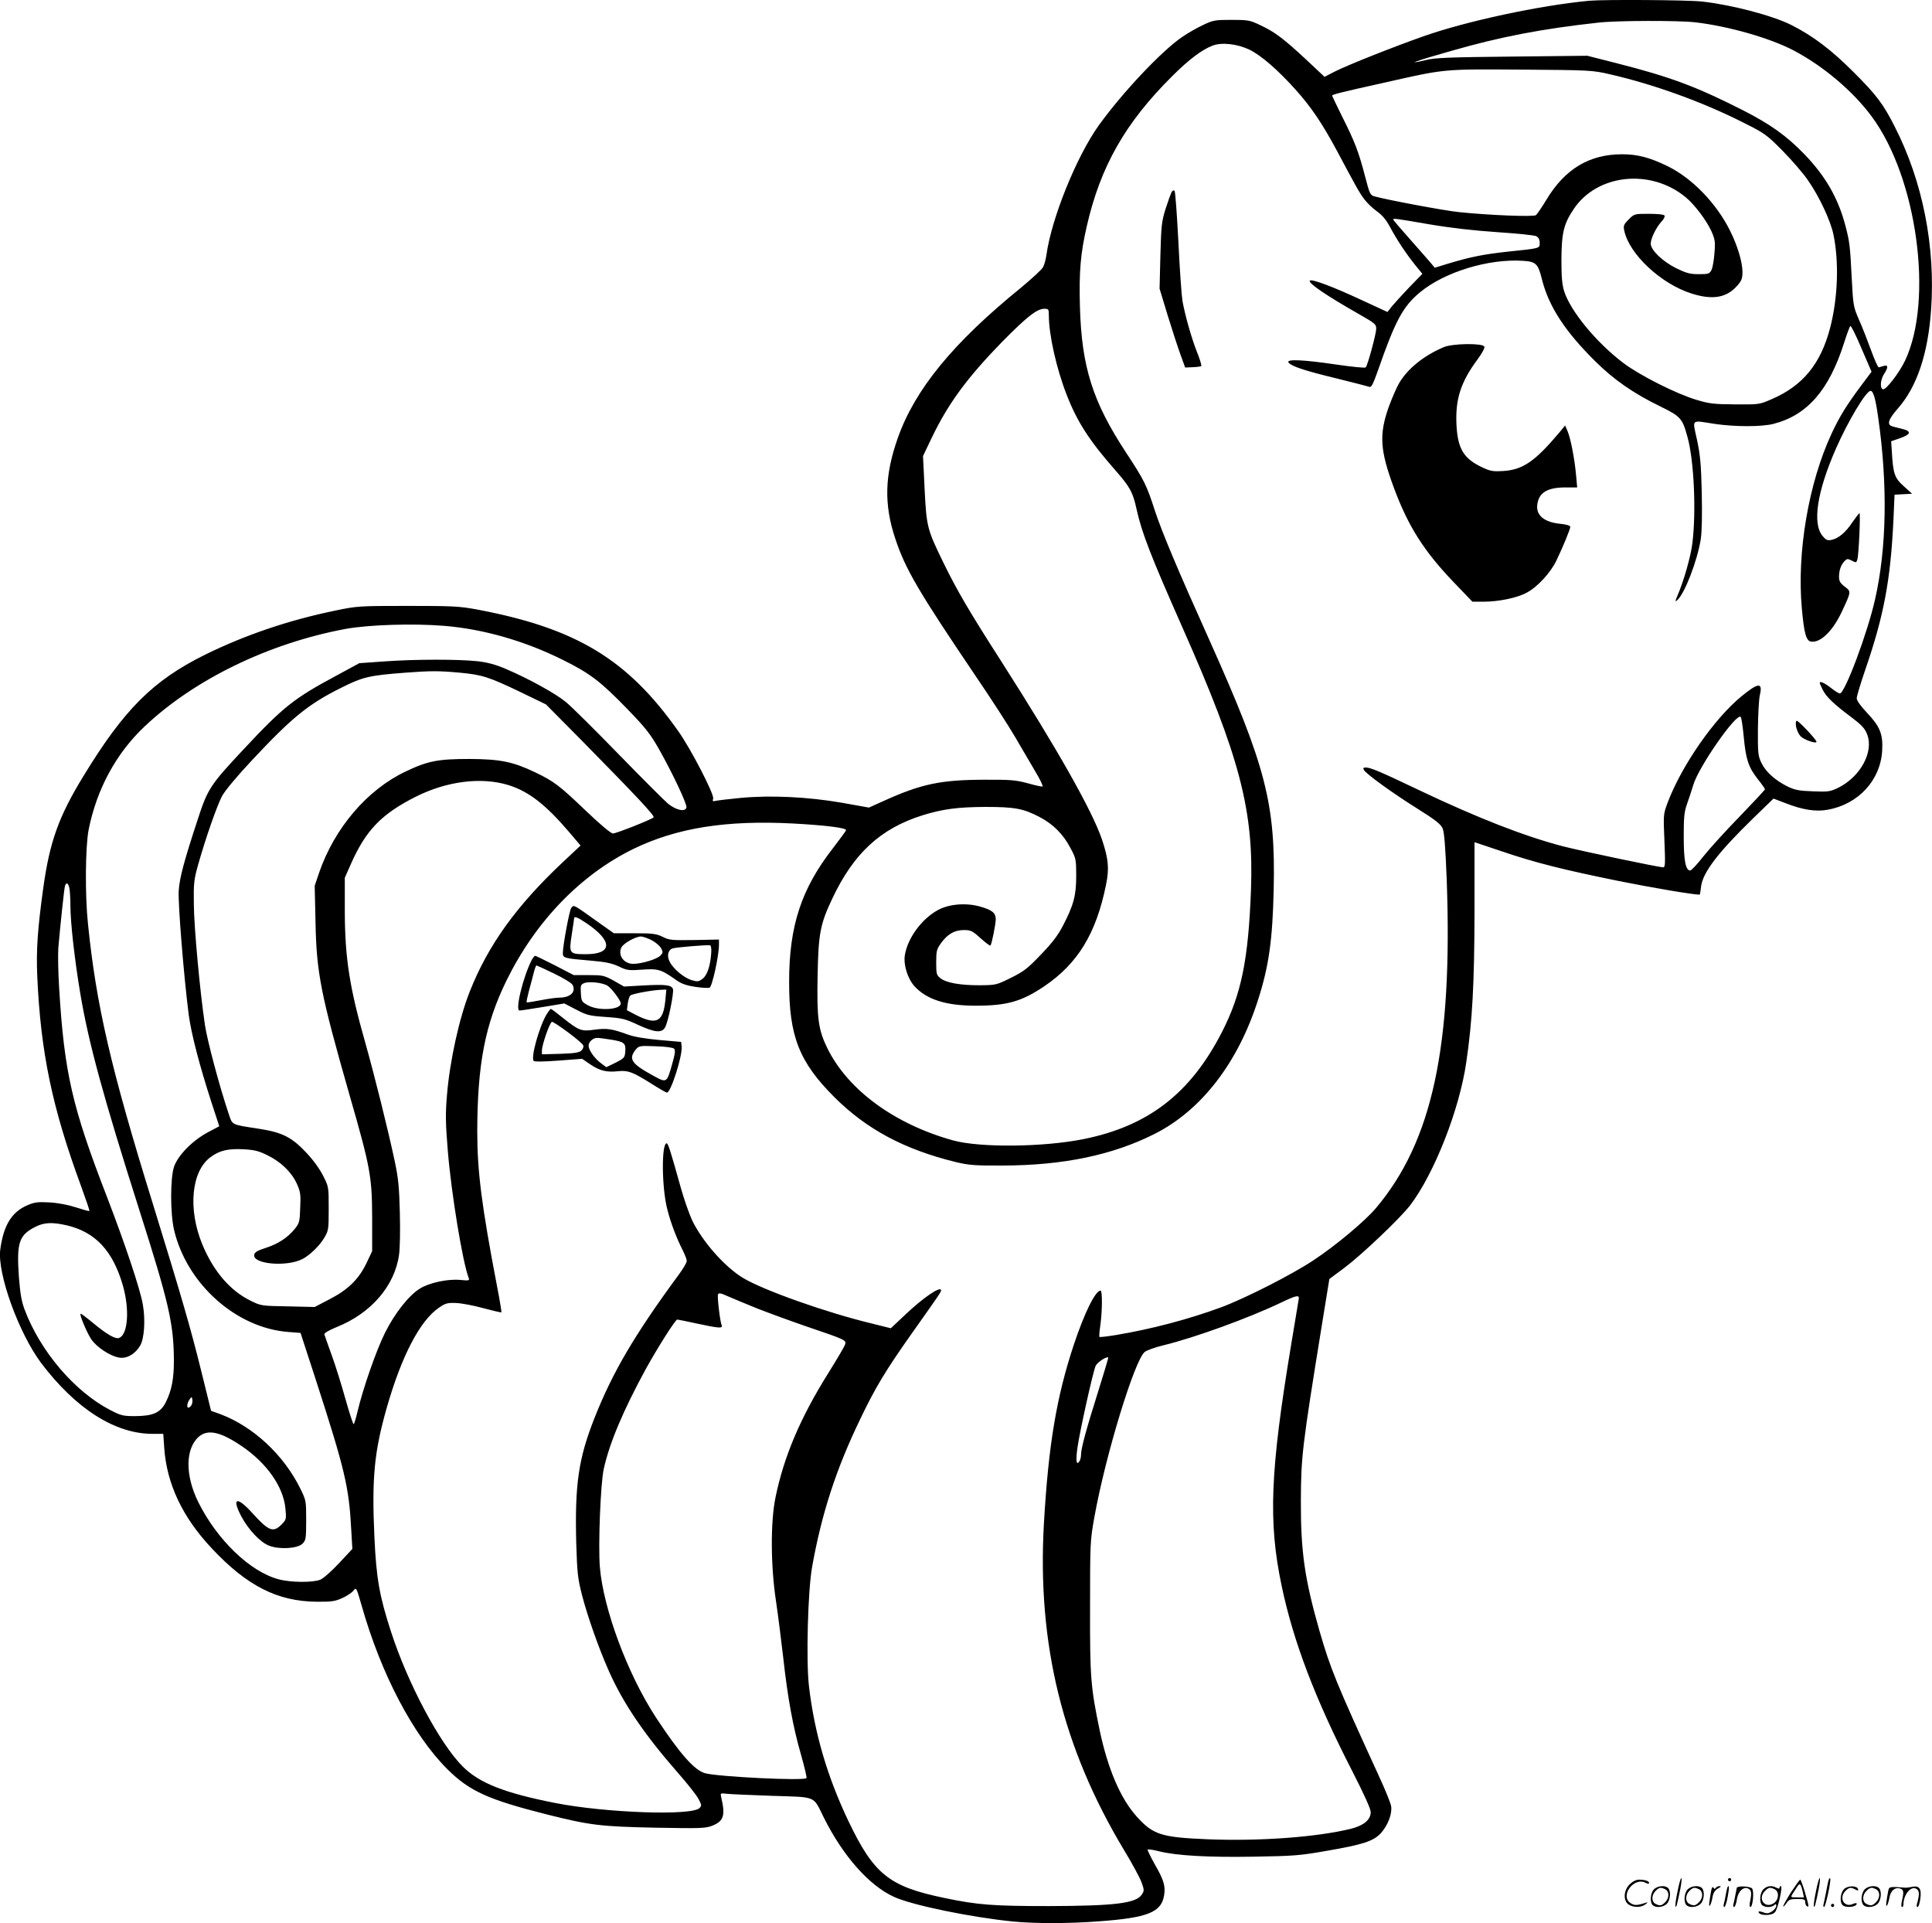 <svg version="1.0" xmlns="http://www.w3.org/2000/svg"
  viewBox="0 0 1200.528 1194.797"
 preserveAspectRatio="xMidYMid meet">
<g transform="translate(-0.25,1194.842) scale(0.1,-0.1)"
fill="#000000" stroke="none">
<path d="M9880 11944 c-309 -29 -767 -127 -1035 -222 -187 -66 -464 -176 -546
-217 l-66 -34 -115 108 c-140 130 -194 171 -284 213 -65 31 -76 33 -179 33
-103 0 -114 -2 -177 -32 -37 -17 -94 -50 -128 -73 -128 -87 -369 -342 -518
-548 -139 -193 -295 -578 -327 -807 -4 -27 -13 -62 -21 -76 -7 -15 -69 -71
-136 -127 -424 -344 -661 -634 -767 -936 -82 -232 -86 -413 -15 -625 62 -188
145 -329 500 -854 94 -138 204 -308 244 -377 40 -69 97 -165 126 -215 30 -49
49 -91 45 -93 -5 -2 -46 7 -92 20 -75 20 -105 23 -274 22 -266 -1 -386 -26
-613 -128 l-100 -45 -168 30 c-207 36 -440 48 -630 30 -71 -7 -140 -15 -153
-18 -20 -5 -22 -3 -17 14 8 25 -139 310 -217 419 -315 447 -635 640 -1252 756
-109 20 -149 22 -430 22 -298 0 -315 -1 -444 -28 -293 -60 -564 -152 -816
-276 -322 -160 -501 -338 -755 -755 -153 -250 -209 -407 -249 -696 -35 -253
-44 -386 -37 -544 21 -476 93 -820 273 -1308 30 -82 53 -150 51 -152 -2 -3
-40 8 -83 22 -50 16 -112 28 -166 31 -73 4 -93 1 -137 -18 -98 -42 -148 -126
-168 -276 -19 -149 116 -520 255 -705 215 -284 459 -439 691 -439 l67 0 6 -87
c15 -223 114 -432 295 -624 219 -234 409 -330 652 -332 90 -1 113 2 158 22 29
13 61 34 71 47 17 22 18 21 51 -94 120 -424 321 -806 534 -1017 136 -135 253
-188 618 -280 267 -67 332 -75 675 -82 273 -5 307 -4 348 11 75 29 86 64 59
178 -6 26 -5 26 32 22 22 -3 149 -8 283 -13 283 -9 254 3 323 -136 119 -238
280 -420 434 -491 111 -52 480 -128 743 -154 134 -13 344 -13 529 1 305 22
391 56 408 161 10 57 -2 97 -57 192 -27 49 -48 91 -45 93 3 3 34 -1 68 -10
111 -28 312 -39 595 -34 242 4 285 7 448 36 228 39 293 61 338 110 44 49 71
120 64 167 -3 20 -38 106 -78 192 -264 576 -299 661 -368 900 -92 323 -116
490 -115 807 1 274 8 334 130 1088 l47 289 94 70 c108 81 345 306 408 388 149
195 307 595 349 890 38 258 50 487 51 931 l0 435 170 -57 c209 -71 373 -112
725 -184 210 -42 462 -85 504 -85 2 0 6 23 9 52 11 86 106 211 325 424 l125
121 73 -28 c110 -43 191 -55 266 -41 189 35 325 183 336 365 6 104 -12 150
-94 237 -39 41 -64 76 -64 90 0 12 24 93 54 180 115 334 156 554 174 925 l7
160 55 3 54 3 -52 47 c-57 51 -66 77 -74 218 l-4 61 55 19 c72 25 73 45 5 60
-28 6 -57 14 -63 18 -22 14 -10 44 45 107 118 134 187 339 206 612 28 393 -52
799 -226 1139 -72 142 -113 196 -255 338 -140 140 -254 226 -387 293 -117 59
-372 126 -556 146 -86 10 -608 13 -698 5z m655 -134 c208 -24 467 -98 615
-176 183 -97 365 -250 482 -408 283 -379 387 -1143 208 -1519 -35 -73 -114
-177 -135 -177 -22 0 -19 59 5 95 27 41 26 58 -2 50 -13 -4 -27 -8 -31 -9 -5
0 -26 46 -47 104 -21 58 -54 143 -75 190 -36 83 -37 89 -46 260 -10 200 -13
227 -40 329 -45 170 -124 306 -253 440 -113 117 -212 187 -384 275 -290 147
-451 207 -781 291 l-185 47 -465 -5 c-388 -4 -478 -7 -535 -21 -141 -33 -69
-7 157 57 304 87 557 136 912 175 113 13 493 14 600 2z m-2769 -170 c72 -35
174 -123 284 -245 99 -110 167 -210 261 -385 121 -227 136 -254 168 -298 17
-23 53 -58 80 -77 34 -24 58 -54 81 -97 41 -77 99 -165 157 -237 l44 -54 -79
-81 c-43 -45 -91 -98 -108 -118 l-30 -38 -160 74 c-176 82 -311 133 -322 121
-14 -14 102 -93 308 -210 100 -57 105 -62 104 -92 -2 -36 -53 -224 -65 -237
-4 -5 -84 3 -186 18 -206 30 -313 35 -293 11 19 -23 104 -51 303 -99 101 -25
190 -48 199 -51 12 -5 23 17 53 102 109 312 155 397 262 486 153 126 425 209
639 195 81 -5 94 -18 118 -115 42 -168 143 -323 331 -509 116 -115 237 -199
403 -280 129 -63 139 -75 171 -193 40 -146 54 -459 30 -656 -10 -84 -54 -238
-94 -330 -14 -33 -15 -37 -1 -26 46 39 125 243 147 380 7 48 9 151 6 290 -4
178 -10 236 -30 329 -28 130 -40 120 109 97 128 -19 293 -19 367 0 210 54 345
210 438 502 17 54 35 102 39 106 4 5 35 -57 69 -138 l63 -146 -65 -87 c-91
-122 -134 -192 -183 -297 -143 -307 -217 -739 -185 -1088 14 -155 27 -201 58
-205 58 -8 133 65 189 183 61 130 60 128 19 159 -28 22 -35 34 -35 61 0 41 13
76 35 98 15 15 19 15 45 2 26 -14 28 -13 34 8 9 30 20 287 13 287 -3 0 -22
-25 -43 -55 -42 -64 -87 -102 -131 -111 -25 -5 -34 -1 -55 24 -65 78 -35 276
84 546 74 168 186 356 214 356 17 0 31 -47 48 -170 59 -415 52 -808 -20 -1125
-47 -210 -188 -585 -219 -585 -7 0 -32 16 -56 35 -40 31 -69 44 -69 30 0 -3 9
-22 19 -43 23 -45 70 -89 178 -170 66 -50 84 -70 98 -107 42 -109 -43 -264
-182 -332 -49 -23 -61 -25 -156 -21 -86 3 -111 8 -157 30 -76 38 -134 89 -162
146 -21 44 -23 58 -22 212 1 91 6 185 12 210 19 80 -9 78 -111 -5 -171 -139
-374 -431 -462 -663 -27 -73 -27 -74 -20 -238 6 -144 5 -164 -8 -164 -28 0
-504 100 -621 130 -239 62 -531 176 -897 350 -239 114 -300 140 -330 140 -15
0 -18 -4 -11 -16 14 -24 173 -140 331 -239 115 -72 146 -97 158 -124 10 -24
17 -113 25 -315 38 -1038 -89 -1629 -441 -2045 -68 -80 -248 -231 -386 -322
-133 -89 -427 -238 -575 -293 -204 -75 -432 -135 -653 -172 -54 -9 -100 -14
-103 -12 -2 3 0 36 6 74 12 88 13 214 1 214 -32 0 -100 -138 -166 -336 -108
-326 -158 -624 -186 -1114 -42 -747 116 -1390 498 -2026 50 -82 99 -173 109
-201 17 -48 17 -52 1 -76 -35 -54 -171 -70 -577 -71 -345 0 -442 7 -647 50
-345 71 -440 146 -599 479 -131 275 -211 547 -245 839 -18 157 -7 591 20 741
59 329 148 604 297 913 95 199 159 305 323 537 170 240 181 256 181 266 0 31
-109 -43 -225 -153 l-87 -82 -116 29 c-284 68 -678 208 -803 284 -114 69 -251
225 -315 356 -18 39 -50 129 -70 200 -66 237 -80 280 -89 280 -33 0 -31 -276
4 -410 21 -84 57 -178 97 -257 13 -26 24 -55 24 -64 0 -10 -23 -49 -52 -88
-273 -371 -410 -605 -522 -889 -99 -251 -122 -411 -113 -772 6 -190 9 -221 36
-327 35 -134 103 -328 167 -472 89 -201 222 -396 428 -631 58 -66 116 -139
128 -162 21 -39 21 -44 7 -58 -49 -49 -582 -30 -894 31 -317 62 -474 124 -577
227 -143 142 -343 519 -446 838 -72 222 -91 330 -103 586 -17 370 -1 531 76
803 92 322 206 542 324 623 40 28 53 32 106 30 33 -1 109 -15 170 -32 60 -16
111 -28 113 -26 2 2 -10 74 -27 162 -96 501 -123 714 -123 963 1 417 49 665
181 935 181 369 461 659 791 820 269 130 575 179 992 157 201 -11 328 -27 328
-41 0 -4 -38 -55 -83 -114 -195 -251 -271 -481 -271 -827 -1 -339 62 -500 283
-720 199 -198 433 -323 751 -401 84 -20 119 -23 295 -22 375 1 682 65 943 197
289 146 517 441 641 830 68 210 91 375 98 688 12 533 -48 765 -397 1544 -200
444 -296 673 -341 809 -52 161 -66 189 -179 361 -208 317 -276 531 -287 905
-6 217 3 331 43 504 85 370 239 641 530 930 103 103 185 165 251 190 57 22
154 11 229 -25z m2240 -153 c271 -62 574 -171 829 -300 134 -67 145 -75 245
-176 58 -59 129 -141 158 -184 70 -101 139 -249 157 -334 36 -172 28 -395 -20
-581 -59 -225 -170 -360 -362 -443 -78 -34 -79 -34 -228 -33 -132 1 -161 4
-240 28 -125 37 -353 152 -455 229 -169 128 -329 323 -368 446 -13 42 -17 91
-17 196 1 165 14 222 76 314 145 218 477 254 695 75 57 -47 130 -144 162 -214
21 -49 24 -64 18 -133 -3 -43 -11 -90 -18 -105 -13 -25 -18 -27 -79 -27 -55 0
-77 6 -141 37 -86 43 -158 113 -158 153 0 32 34 101 67 137 14 14 22 31 19 37
-4 7 -44 11 -98 11 -89 0 -90 0 -125 -35 -30 -30 -34 -39 -28 -67 29 -147 228
-333 418 -393 132 -42 218 -27 285 49 27 31 32 45 32 85 0 61 -31 164 -77 256
-86 172 -235 325 -386 400 -113 55 -188 75 -285 75 -203 0 -355 -91 -470 -282
-28 -47 -58 -90 -65 -96 -14 -12 -291 -1 -482 19 -87 9 -436 74 -520 97 -29 8
-31 14 -61 128 -38 147 -64 215 -143 371 -33 68 -61 125 -61 127 0 7 45 19
325 81 384 87 361 84 855 81 423 -3 438 -4 546 -29z m-1123 -932 c135 -23 277
-39 424 -49 121 -8 230 -19 242 -25 14 -8 21 -21 21 -41 0 -35 7 -34 -198 -55
-153 -17 -231 -32 -376 -76 l-78 -24 -25 30 c-14 17 -72 82 -129 147 -57 64
-104 119 -104 122 0 9 8 8 223 -29z m-2363 -567 c0 -120 48 -333 111 -493 65
-168 142 -286 301 -467 92 -105 110 -137 133 -243 32 -145 87 -288 285 -735
358 -808 444 -1137 426 -1630 -16 -434 -60 -649 -181 -885 -195 -380 -457
-583 -860 -664 -250 -50 -642 -54 -810 -8 -364 101 -653 313 -781 572 -57 116
-66 186 -61 450 5 264 16 321 91 480 133 282 300 436 561 518 126 39 218 51
390 52 182 0 237 -10 336 -62 85 -44 148 -107 193 -193 35 -65 36 -72 36 -174
0 -122 -16 -181 -83 -310 -30 -58 -67 -107 -136 -178 -82 -86 -106 -105 -187
-145 -91 -45 -93 -45 -196 -46 -119 0 -206 15 -242 44 -24 19 -26 27 -26 98 0
71 3 82 30 120 41 56 84 81 142 81 43 0 53 -5 104 -51 31 -28 58 -48 61 -45 8
8 32 128 33 162 0 40 -21 58 -94 79 -88 26 -196 17 -264 -20 -102 -55 -190
-175 -207 -282 -9 -59 17 -144 60 -192 75 -82 194 -121 380 -121 195 0 286 26
427 121 208 141 322 328 383 629 21 102 16 160 -25 283 -61 179 -275 558 -626
1107 -199 310 -273 437 -355 604 -106 217 -109 229 -121 466 l-10 205 55 115
c102 212 219 371 436 594 154 156 217 206 263 206 26 0 28 -3 28 -42z m-3757
-1928 c244 -20 501 -94 736 -211 171 -85 234 -133 402 -306 115 -119 143 -155
197 -250 85 -151 174 -340 170 -361 -6 -30 -63 -18 -113 22 -24 20 -162 158
-307 307 -145 149 -292 295 -327 324 -65 54 -229 145 -379 209 -59 25 -110 39
-170 46 -117 13 -392 13 -582 -1 l-155 -11 -140 -76 c-265 -142 -330 -193
-577 -457 -207 -221 -225 -247 -286 -435 -86 -262 -113 -362 -119 -445 -5 -79
31 -527 62 -770 16 -120 67 -316 142 -547 l48 -147 -70 -37 c-97 -52 -186
-143 -211 -214 -24 -71 -24 -290 0 -393 79 -335 385 -609 709 -634 l77 -6 90
-276 c187 -577 211 -681 225 -946 l7 -120 -83 -89 c-46 -49 -98 -95 -116 -102
-44 -19 -184 -18 -258 2 -177 46 -383 244 -500 479 -84 169 -81 336 5 409 56
46 135 28 267 -62 154 -105 256 -251 269 -385 6 -62 5 -70 -17 -93 -57 -61
-83 -52 -186 61 -98 109 -133 100 -71 -18 45 -84 119 -162 173 -182 64 -25
177 -18 208 13 20 21 22 32 22 145 0 122 0 123 -38 200 -103 207 -290 381
-492 458 l-61 22 -62 251 c-64 260 -128 479 -300 1036 -261 841 -352 1235
-403 1740 -19 180 -16 478 4 582 50 253 171 476 348 643 310 293 772 517 1249
606 143 26 419 35 613 19z m97 -291 c139 -13 180 -26 380 -122 l155 -75 226
-228 c340 -346 452 -465 443 -474 -15 -14 -232 -100 -253 -100 -12 0 -78 55
-167 140 -165 158 -199 184 -316 240 -138 66 -217 82 -408 83 -195 0 -259 -12
-397 -78 -239 -113 -442 -351 -538 -630 l-27 -80 5 -225 c6 -318 33 -450 212
-1077 129 -448 139 -504 140 -758 l0 -210 -36 -76 c-48 -99 -114 -164 -231
-224 l-90 -47 -167 4 c-165 3 -167 3 -233 36 -126 62 -229 182 -298 348 -91
220 -69 457 52 544 56 41 108 53 205 48 66 -4 93 -10 149 -38 83 -41 148 -104
181 -176 22 -49 25 -66 21 -149 -3 -87 -5 -96 -34 -132 -44 -54 -103 -93 -181
-118 -52 -17 -69 -27 -71 -43 -9 -58 202 -76 300 -26 46 24 107 83 136 133 26
44 27 52 27 181 0 134 0 136 -35 204 -21 42 -62 99 -107 146 -88 93 -147 123
-289 145 -180 28 -166 21 -192 98 -57 170 -132 452 -146 547 -31 207 -68 607
-69 750 -2 132 1 154 26 244 48 170 118 369 149 428 19 35 89 119 188 225 248
265 348 346 550 447 137 69 177 78 400 95 156 12 213 12 340 0z m7978 -399
c13 -139 29 -188 87 -262 25 -31 45 -60 45 -63 0 -4 -70 -79 -155 -167 -85
-87 -187 -199 -226 -248 -39 -50 -76 -90 -84 -90 -28 0 -40 62 -40 210 0 123
3 154 21 205 12 33 29 85 38 115 32 112 269 452 295 424 5 -5 13 -61 19 -124z
m-7677 -299 c126 -39 232 -121 377 -291 l72 -85 -112 -105 c-286 -269 -462
-513 -576 -801 -66 -165 -125 -435 -142 -644 -10 -116 -9 -175 5 -345 22 -269
93 -698 130 -792 6 -16 1 -17 -51 -12 -77 8 -195 -17 -253 -54 -68 -42 -155
-152 -216 -274 -54 -108 -137 -346 -171 -490 -10 -43 -21 -78 -24 -78 -4 0
-26 69 -50 153 -23 83 -61 206 -85 272 -24 66 -45 126 -47 133 -2 8 27 25 78
46 212 85 359 255 386 448 6 41 8 157 5 263 -4 156 -9 213 -32 320 -38 181
-124 527 -183 736 -98 344 -126 526 -127 814 l0 210 39 88 c92 207 189 308
401 415 195 98 408 124 576 73z m-2727 -642 c3 -17 6 -65 6 -106 0 -105 26
-336 61 -545 52 -310 143 -643 369 -1353 181 -568 211 -698 213 -920 1 -120
-13 -194 -50 -268 -33 -66 -79 -86 -190 -87 -76 0 -88 3 -156 38 -221 115
-434 364 -532 625 -19 51 -27 99 -35 201 -15 214 0 260 102 312 55 28 106 30
197 9 176 -42 284 -157 346 -370 44 -150 33 -308 -22 -329 -23 -9 -74 20 -159
90 -42 35 -79 63 -81 60 -7 -7 37 -112 65 -156 34 -52 121 -109 179 -117 46
-6 97 24 127 76 25 43 33 160 16 255 -17 97 -109 372 -222 666 -217 560 -266
772 -298 1300 -6 96 -8 209 -5 250 12 138 36 365 41 383 8 27 21 20 28 -14z
m4276 -2611 c69 -27 208 -78 310 -113 236 -80 242 -83 234 -109 -3 -12 -51
-93 -106 -181 -173 -277 -275 -517 -327 -772 -31 -152 -30 -426 4 -646 13 -89
33 -247 45 -352 27 -245 60 -426 110 -599 22 -77 37 -142 34 -145 -17 -18
-543 8 -629 30 -67 18 -158 121 -306 346 -176 269 -327 673 -349 935 -11 133
4 517 24 609 35 160 120 362 261 621 73 132 184 308 196 308 4 0 59 -11 123
-25 135 -29 160 -31 153 -11 -11 27 -28 178 -23 192 4 11 17 9 63 -12 32 -14
114 -48 183 -76z m3363 61 c-1 -8 -23 -138 -48 -289 -130 -784 -142 -1096 -59
-1492 73 -349 209 -705 440 -1155 73 -143 114 -233 114 -253 0 -47 -42 -83
-120 -103 -213 -53 -571 -79 -894 -66 -288 12 -338 28 -440 141 -100 111 -179
294 -230 535 -56 269 -61 327 -60 768 0 399 1 414 27 558 69 384 250 976 313
1026 13 10 65 29 116 41 196 48 529 169 728 264 96 46 117 51 113 25z m-1247
-577 c-73 -232 -106 -352 -106 -391 0 -14 -4 -33 -10 -41 -19 -30 -24 3 -12
86 15 104 97 473 113 507 10 21 68 60 78 51 2 -1 -27 -97 -63 -212z m-5636
-87 c-28 -34 -33 9 -6 44 9 12 12 10 14 -8 2 -12 -2 -29 -8 -36z M7282 10754
c-5 -11 -22 -57 -37 -104 -24 -77 -27 -104 -32 -290 l-5 -205 50 -165 c28 -91
64 -201 80 -245 l29 -80 47 2 c26 1 50 4 53 7 3 3 -8 42 -26 86 -34 85 -75
230 -91 320 -5 30 -17 194 -25 365 -9 170 -19 313 -24 318 -5 5 -13 1 -19 -9z
M8975 9792 c-124 -52 -226 -134 -279 -225 -15 -25 -43 -91 -63 -144 -62 -174
-56 -271 32 -508 88 -236 184 -388 366 -579 l121 -126 68 0 c96 0 212 24 271
57 66 35 148 125 183 199 41 85 86 195 86 209 0 8 -23 15 -62 19 -104 10 -155
56 -142 126 12 70 65 100 175 100 l72 0 -7 77 c-9 101 -34 229 -53 273 l-15
35 -36 -44 c-151 -179 -226 -231 -348 -239 -61 -4 -80 -1 -125 20 -121 55
-158 116 -166 266 -8 158 25 264 129 405 29 39 48 73 44 82 -8 22 -196 20
-251 -3z M11163 7434 c4 -20 16 -47 27 -59 22 -23 100 -50 100 -35 0 13 -111
130 -122 130 -7 0 -8 -14 -5 -36z M3552 6307 c-11 -13 -52 -234 -52 -280 0
-31 8 -33 173 -47 93 -8 131 -16 174 -36 52 -25 62 -26 147 -20 99 7 117 2
215 -68 29 -20 61 -31 114 -39 40 -6 80 -8 89 -5 16 7 58 199 58 266 l0 33
-152 -3 c-141 -2 -157 -1 -198 20 -39 19 -62 22 -174 22 l-129 0 -96 68 c-161
115 -152 110 -169 89z m97 -96 c162 -110 160 -191 -6 -191 -103 0 -106 4 -88
120 8 52 15 98 15 103 0 15 23 6 79 -32z m401 -103 c25 -13 51 -35 60 -50 13
-24 13 -29 -3 -46 -21 -23 -117 -52 -170 -52 -58 0 -97 54 -73 102 12 25 88
68 121 68 11 0 41 -10 65 -22z m372 -80 c-5 -79 -25 -140 -54 -161 -24 -18
-32 -19 -68 -8 -47 14 -114 70 -136 114 -19 36 -11 73 18 83 23 7 214 23 233
19 6 -1 9 -22 7 -47z M3306 5983 c-54 -107 -104 -313 -75 -313 8 0 73 10 146
22 l132 22 73 -38 c67 -35 82 -39 184 -46 101 -7 120 -11 201 -49 103 -47 145
-52 167 -18 19 28 58 220 50 241 -10 25 -46 29 -180 22 l-124 -7 -63 36 c-60
33 -69 35 -156 35 l-93 0 -116 60 c-65 33 -120 60 -124 60 -4 0 -14 -12 -22
-27z m139 -83 c58 -28 109 -59 115 -70 24 -44 -13 -80 -83 -80 -18 0 -69 -7
-115 -16 -45 -9 -84 -15 -87 -13 -2 3 5 36 15 74 11 39 24 89 30 113 6 23 13
42 16 42 2 0 52 -22 109 -50z m333 -76 c27 -18 82 -92 82 -110 0 -40 -140 -48
-205 -11 -38 21 -40 25 -43 75 -3 47 -1 53 20 62 30 13 116 3 146 -16z m359
-89 c-13 -136 -54 -157 -180 -94 l-59 31 5 40 c3 22 10 45 16 51 11 11 136 34
195 36 l29 1 -6 -65z M3400 5648 c-46 -76 -101 -271 -81 -291 6 -6 62 -5 155
2 l146 11 51 -35 c58 -39 100 -50 173 -42 62 6 89 -4 207 -78 47 -30 91 -55
96 -55 24 0 98 232 91 287 l-3 28 -137 12 c-87 8 -158 20 -195 34 -99 36 -131
40 -206 30 -83 -12 -97 -6 -199 75 -37 30 -69 54 -73 54 -3 0 -14 -15 -25 -32z
m133 -114 c49 -36 91 -72 94 -81 3 -8 -2 -22 -11 -31 -13 -13 -41 -18 -131
-21 l-115 -3 0 23 c0 37 50 179 63 179 7 -1 52 -30 100 -66z m267 -45 c81 -13
92 -22 88 -73 -3 -39 -6 -42 -60 -70 l-58 -28 -36 27 c-39 30 -74 80 -74 107
0 23 27 48 53 48 12 0 51 -5 87 -11z m391 -56 c9 -9 7 -30 -11 -93 -34 -121
-34 -121 -116 -76 -138 75 -157 104 -113 161 22 26 23 27 125 23 63 -2 108 -8
115 -15z M10426 194 c-10 -47 -15 -88 -12 -91 5 -6 9 7 30 110 7 37 10 67 6
67 -4 0 -15 -39 -24 -86z M10740 270 c0 -5 5 -10 10 -10 6 0 10 5 10 10 0 6
-4 10 -10 10 -5 0 -10 -4 -10 -10z M11286 194 c-10 -47 -15 -88 -12 -91 5 -6
9 7 30 110 7 37 10 67 6 67 -4 0 -15 -39 -24 -86z M11366 269 c-3 -8 -10 -41
-16 -74 -6 -33 -14 -68 -16 -77 -3 -10 -1 -18 3 -18 10 0 46 171 38 178 -2 3
-7 -1 -9 -9z M10129 241 c-38 -38 -41 -101 -7 -125 29 -20 79 -20 104 0 18 14
18 15 1 10 -53 -17 -69 -17 -92 -2 -69 45 21 166 94 126 12 -6 21 -7 21 -1 0
12 -25 21 -62 21 -19 0 -39 -10 -59 -29z M11130 189 c-28 -45 -49 -83 -47 -85
2 -3 12 7 21 21 14 21 24 25 66 25 43 0 50 -3 50 -19 0 -11 5 -23 10 -26 6 -3
10 -3 10 1 0 20 -44 164 -51 164 -4 0 -30 -37 -59 -81z m75 4 l7 -33 -42 0
c-42 0 -42 0 -28 23 8 12 21 32 29 44 15 25 22 18 34 -34z M10280 210 c-22
-22 -27 -79 -8 -98 19 -19 66 -14 88 8 22 22 27 79 8 98 -19 19 -66 14 -88 -8z
m71 0 c25 -14 25 -54 -1 -80 -23 -23 -33 -24 -61 -10 -25 14 -25 54 1 80 23
23 33 24 61 10z M10490 210 c-22 -22 -27 -79 -8 -98 19 -19 66 -14 88 8 22 22
27 79 8 98 -19 19 -66 14 -88 -8z m71 0 c25 -14 25 -54 -1 -80 -23 -23 -33
-24 -61 -10 -25 14 -25 54 1 80 23 23 33 24 61 10z M10636 204 c-3 -16 -8 -47
-11 -69 -8 -51 10 -26 19 27 5 27 15 42 34 53 18 10 22 14 10 15 -9 0 -20 -5
-24 -11 -5 -8 -9 -8 -14 1 -5 8 -10 3 -14 -16z M10737 223 c-2 -4 -7 -26 -11
-48 -4 -22 -9 -48 -12 -57 -3 -10 -1 -18 4 -18 4 0 14 28 20 62 11 58 10 81
-1 61z M10795 220 c-1 -3 -5 -23 -9 -45 -4 -22 -9 -48 -12 -57 -3 -10 -1 -18
4 -18 5 0 13 20 17 45 7 53 44 87 74 68 17 -11 19 -28 8 -80 -4 -18 -3 -33 2
-33 16 0 24 99 11 115 -12 14 -87 18 -95 5z M10960 210 c-22 -22 -27 -79 -8
-98 7 -7 24 -12 38 -12 14 0 31 5 38 12 9 9 12 8 12 -5 0 -9 -12 -24 -26 -34
-21 -13 -32 -15 -55 -6 -16 6 -29 8 -29 3 0 -24 81 -27 102 -2 18 19 50 162
37 162 -5 0 -9 -5 -9 -10 0 -7 -6 -7 -19 0 -30 16 -59 12 -81 -10z m71 0 c29
-16 25 -65 -6 -86 -56 -37 -103 28 -55 76 23 23 33 24 61 10z M11461 211 c-23
-23 -28 -80 -9 -99 19 -19 88 -13 88 9 0 5 -11 4 -24 -2 -54 -25 -89 38 -46
81 23 23 33 24 62 9 16 -9 19 -8 16 3 -8 22 -64 22 -87 -1z M11590 210 c-22
-22 -27 -79 -8 -98 19 -19 66 -14 88 8 22 22 27 79 8 98 -19 19 -66 14 -88 -8z
m71 0 c25 -14 25 -54 -1 -80 -23 -23 -33 -24 -61 -10 -25 14 -25 54 1 80 23
23 33 24 61 10z M11736 201 c-3 -14 -8 -44 -11 -66 -8 -51 10 -26 19 27 8 41
35 63 66 53 22 -7 24 -21 11 -77 -5 -22 -5 -38 0 -38 5 0 9 6 9 13 0 68 51
125 85 97 15 -13 15 -35 -1 -92 -3 -10 -1 -18 4 -18 6 0 13 23 17 50 9 63 -5
84 -49 76 -17 -4 -35 -6 -41 -6 -101 8 -104 7 -109 -19z M11380 110 c0 -5 5
-10 10 -10 6 0 10 5 10 10 0 6 -4 10 -10 10 -5 0 -10 -4 -10 -10z"/>
</g>
</svg>
